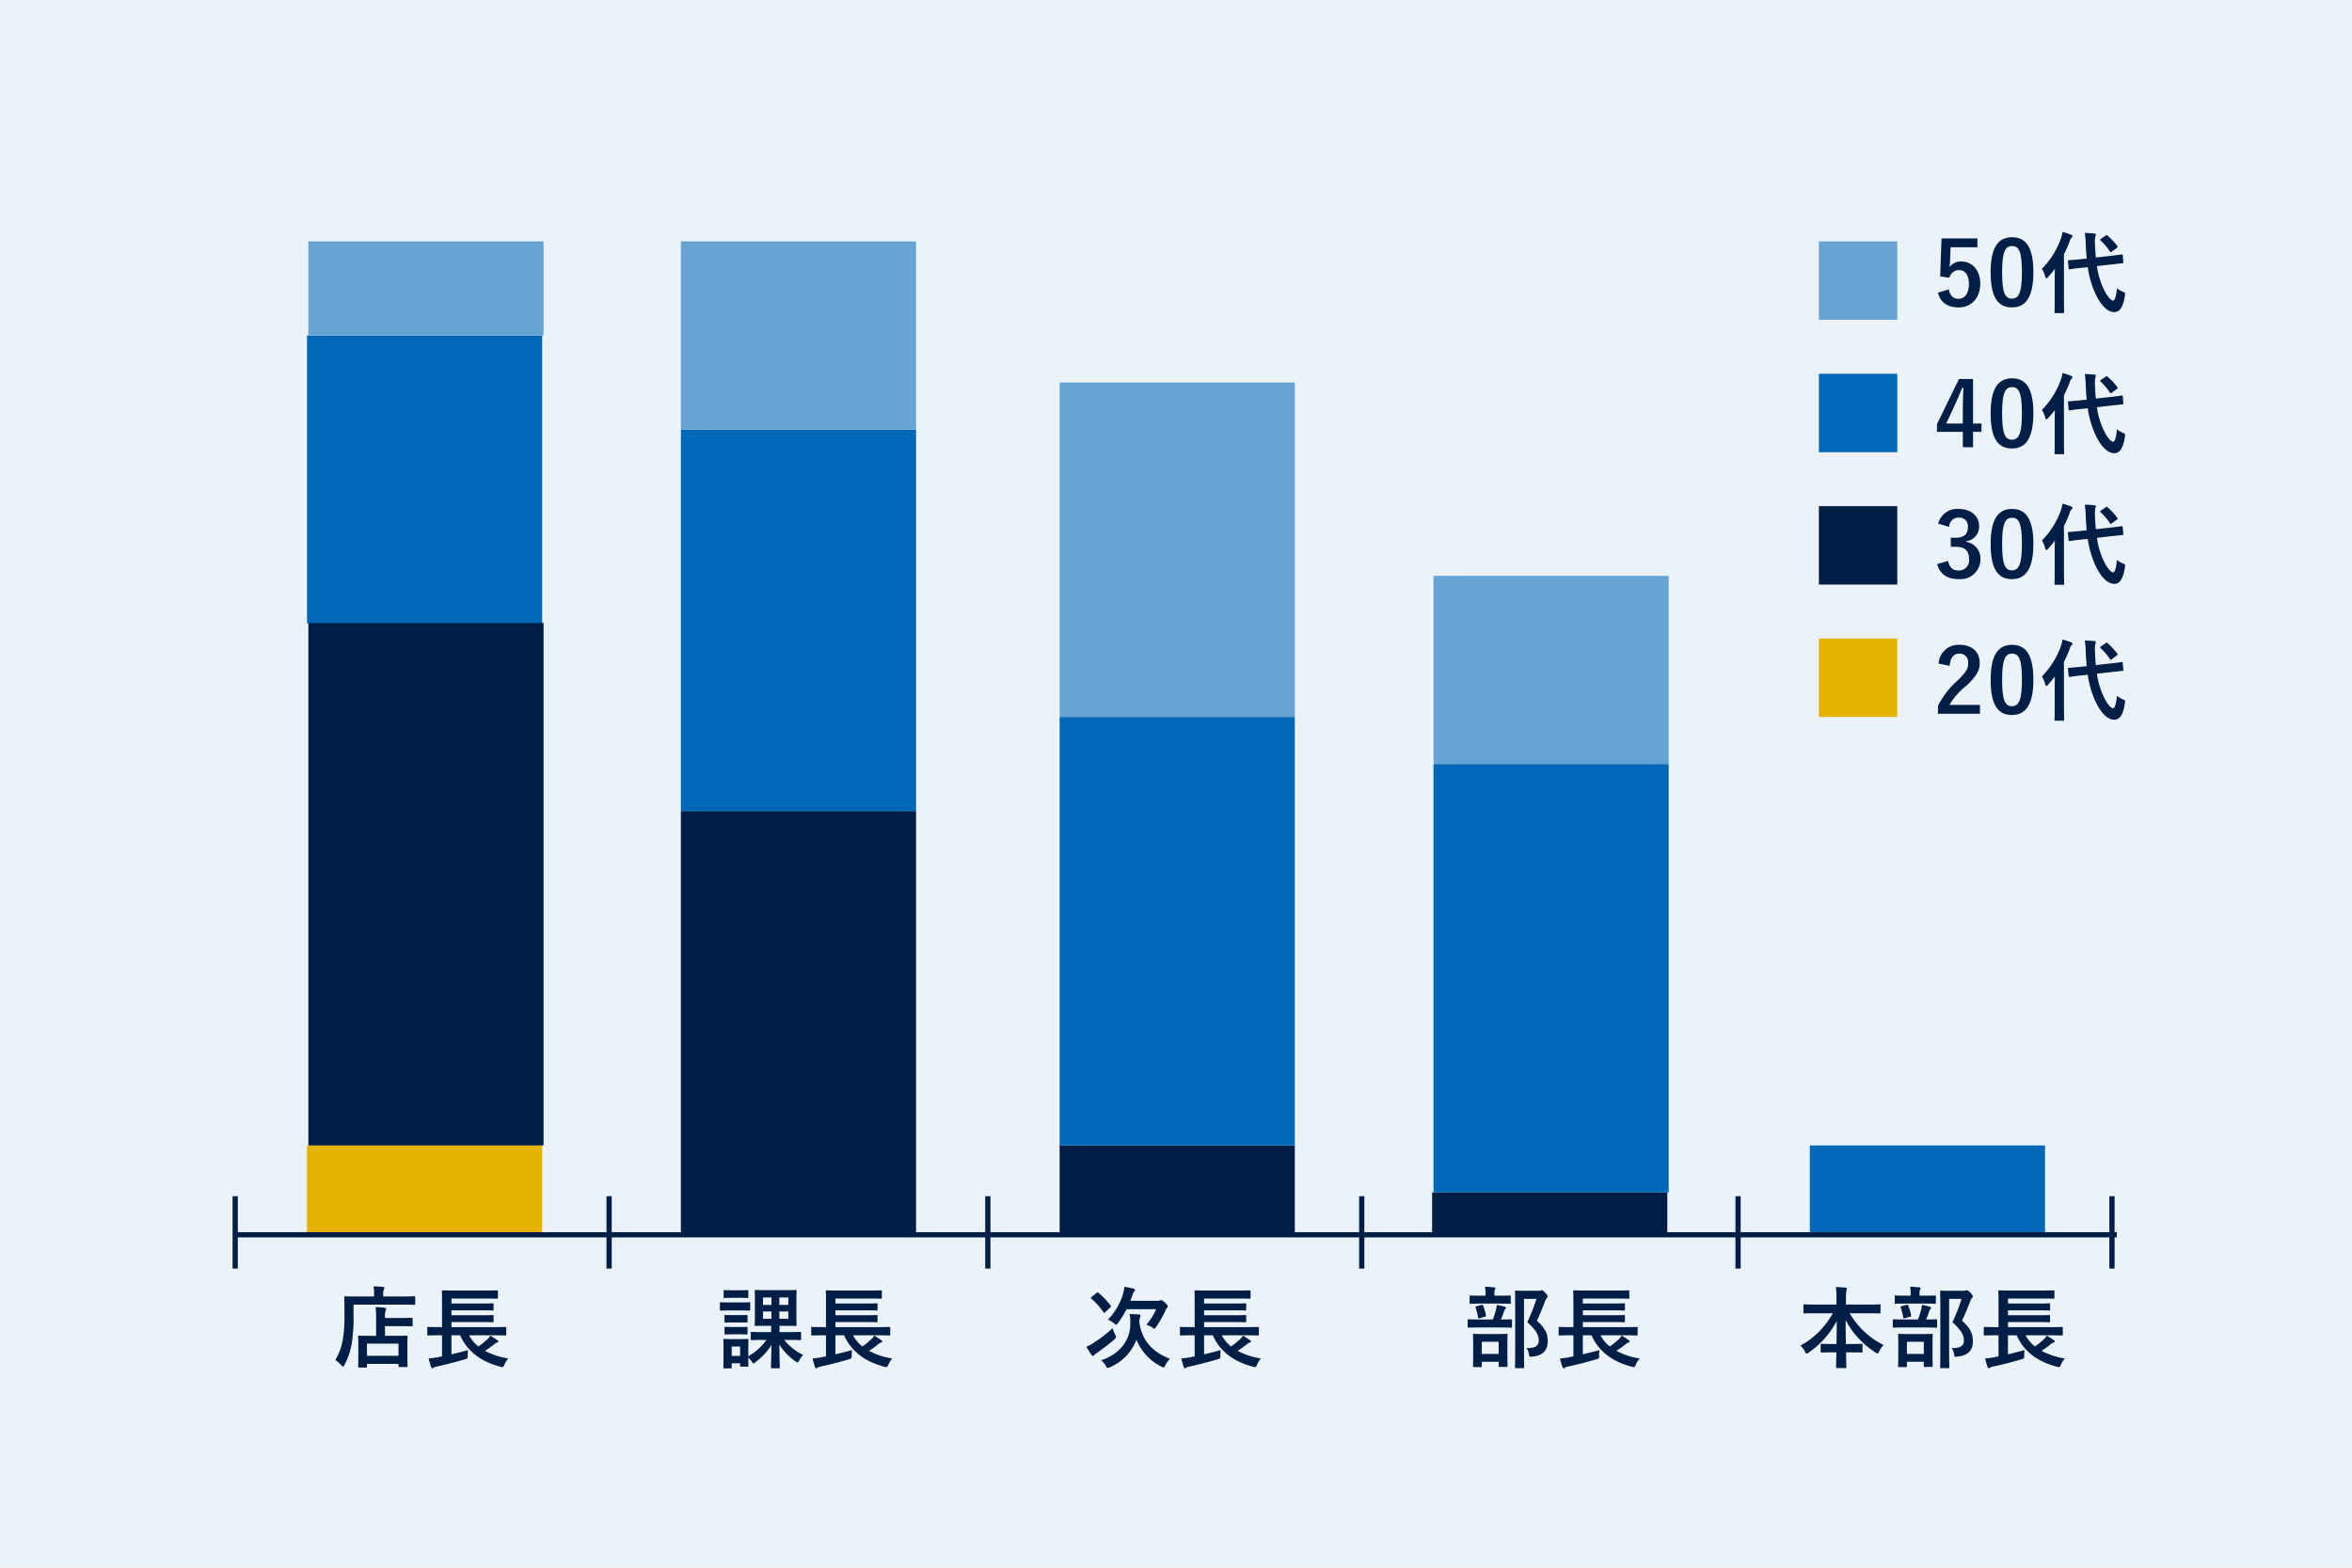 <svg xmlns="http://www.w3.org/2000/svg" width="450" height="300" viewBox="0 0 450 300"><defs><style>.cls-1{fill:#ebf3f9;}.cls-2,.cls-3{fill:#001e46;}.cls-2{stroke:#001e46;stroke-miterlimit:10;}.cls-4{fill:#e6b400;}.cls-5{fill:#0068b7;}.cls-6{fill:#66a4d4;}</style></defs><g id="文字"><rect class="cls-1" width="450" height="300"/><line class="cls-2" x1="45" y1="228.908" x2="45" y2="242.755"/><line class="cls-2" x1="116.538" y1="228.908" x2="116.538" y2="242.755"/><line class="cls-2" x1="189" y1="228.908" x2="189" y2="242.755"/><line class="cls-2" x1="260.538" y1="228.908" x2="260.538" y2="242.755"/><line class="cls-2" x1="332.538" y1="228.908" x2="332.538" y2="242.755"/><line class="cls-2" x1="404.077" y1="228.908" x2="404.077" y2="242.755"/><path class="cls-3" d="M67.641,251.806a30.217,30.217,0,0,1-.374,5.473,13.521,13.521,0,0,1-1.36,3.91c-.118.221-.187.34-.271.34-.068,0-.17-.102-.34-.272a6.224,6.224,0,0,0-1.139-1.003,11.072,11.072,0,0,0,1.394-3.706,26.177,26.177,0,0,0,.356-5.083c0-2.142-.033-3.11-.033-3.212,0-.17.017-.187.17-.187.102,0,.68.034,2.295.034h3.229v-.561a6.982,6.982,0,0,0-.103-1.377c.629.017,1.225.051,1.802.102.17.017.272.085.272.187a.558.558,0,0,1-.103.323,1.626,1.626,0,0,0-.118.731v.595h3.671c1.615,0,2.159-.034,2.278-.034.152,0,.17.017.17.187v1.258c0,.17-.018.187-.17.187-.119,0-.663-.034-2.278-.034H67.641Zm1.071,9.893c-.171,0-.188-.017-.188-.187,0-.102.034-.51.034-2.72v-1.241c0-1.224-.034-1.649-.034-1.768,0-.17.017-.187.188-.187.102,0,.662.034,2.261.034H71.958v-3.434a14.829,14.829,0,0,0-.102-2.057,14.874,14.874,0,0,1,1.733.119c.17.017.289.085.289.17a.811.811,0,0,1-.102.374,3.832,3.832,0,0,0-.119,1.309v.102h2.839c1.598,0,2.158-.034,2.261-.034.17,0,.187.017.187.187v1.258c0,.17-.017.187-.187.187-.103,0-.663-.034-2.261-.034H73.658v1.853h1.853c1.615,0,2.176-.034,2.277-.034.171,0,.188.017.188.187,0,.102-.034.544-.034,1.53v1.411c0,2.176.034,2.601.034,2.703,0,.153-.017.17-.188.17H76.429c-.17,0-.187-.017-.187-.17v-.425H70.207v.51c0,.17-.017.187-.187.187Zm1.495-2.244h6.035V257.126H70.207Z"/><path class="cls-3" d="M84.062,255.528c-1.513,0-2.04.034-2.142.034-.153,0-.17-.017-.17-.187v-1.258c0-.17.017-.187.17-.187.102,0,.629.034,2.142.034h.51v-4.93c0-1.241-.034-1.819-.034-1.921,0-.17.018-.187.188-.187.102,0,.696.034,2.346.034H92.749c1.648,0,2.209-.034,2.312-.034.187,0,.204.017.204.187V248.355c0,.153-.018.17-.204.17-.103,0-.663-.034-2.312-.034H86.374v.952h5.661c1.58,0,2.107-.034,2.209-.034.17,0,.188.017.188.204v.986c0,.17-.018.187-.188.187-.102,0-.629-.034-2.209-.034H86.374v.935h5.661c1.58,0,2.09-.034,2.192-.034.187,0,.204.017.204.204v.986c0,.17-.018.187-.204.187-.103,0-.612-.034-2.192-.034H86.374v.969H94.533c1.513,0,2.023-.034,2.125-.034.188,0,.204.017.204.187V255.375c0,.17-.017.187-.204.187-.102,0-.612-.034-2.125-.034h-4.793a7.246,7.246,0,0,0,1.784,2.142,14.113,14.113,0,0,0,1.734-1.394,2.483,2.483,0,0,0,.544-.697c.544.34.935.578,1.359.901.119.085.17.153.17.255s-.085.153-.204.17a1.714,1.714,0,0,0-.595.357,18.697,18.697,0,0,1-1.733,1.241,14.146,14.146,0,0,0,4.453,1.462,4.334,4.334,0,0,0-.73,1.173c-.255.527-.255.527-.765.408-3.774-.986-6.341-2.94-7.718-6.017H86.374v3.637c1.021-.238,2.057-.493,3.179-.816a7.132,7.132,0,0,0-.067,1.071c0,.544,0,.544-.527.697-1.87.561-3.739,1.037-5.423,1.394a1.451,1.451,0,0,0-.595.221.374.374,0,0,1-.255.102c-.068,0-.136-.068-.204-.221-.17-.476-.356-1.173-.476-1.648a16.789,16.789,0,0,0,1.818-.255l.748-.153v-4.028Z"/><path class="cls-3" d="M141.526,249.239c1.309,0,1.717-.034,1.819-.034.17,0,.187.017.187.187v1.207c0,.187-.017.204-.187.204-.103,0-.511-.034-1.819-.034h-1.785c-1.309,0-1.717.034-1.818.034-.17,0-.187-.017-.187-.204v-1.207c0-.17.017-.187.187-.187.102,0,.51.034,1.818.034Zm6.171,12.596c-.17,0-.188-.017-.188-.187,0-.323.068-2.159.085-4.232a12.998,12.998,0,0,1-3.06,3.264c-.187.153-.289.221-.374.221-.102,0-.17-.102-.34-.357a7.696,7.696,0,0,0-.646-.765c0,1.122.017,1.479.017,1.563,0,.17-.017.187-.17.187h-1.224c-.17,0-.188-.017-.188-.187v-.459h-1.614v.782c0,.17-.018.187-.188.187h-1.207c-.187,0-.204-.017-.204-.187,0-.119.034-.51.034-2.567v-1.088c0-1.071-.034-1.479-.034-1.598,0-.17.018-.187.204-.187.103,0,.459.034,1.547.034h1.309c1.088,0,1.445-.034,1.564-.034.153,0,.17.017.17.187,0,.102-.017.51-.017,1.309v1.819a11.098,11.098,0,0,0,3.484-3.127h-.562c-1.614,0-2.176.034-2.277.034-.17,0-.188-.017-.188-.187v-1.189c0-.17.018-.187.188-.187.102,0,.663.034,2.277.034H147.544v-1.207h-.85c-1.496,0-1.989.034-2.108.034-.17,0-.187-.017-.187-.187,0-.102.034-.578.034-1.7V248.763c0-1.122-.034-1.598-.034-1.7,0-.187.017-.204.187-.204.119,0,.612.034,2.108.034h3.399c1.496,0,2.006-.034,2.125-.034.17,0,.187.017.187.204,0,.102-.034.578-.034,1.7v3.094c0,1.122.034,1.615.034,1.7,0,.17-.017.187-.187.187-.119,0-.629-.034-2.125-.034h-.952V254.916H150.791c1.631,0,2.192-.034,2.294-.034.17,0,.188.017.188.187v1.189c0,.17-.018.187-.188.187-.102,0-.663-.034-2.294-.034H150.043a10.41,10.41,0,0,0,3.604,2.873,5.325,5.325,0,0,0-.766,1.105c-.136.255-.187.357-.288.357-.068,0-.171-.085-.374-.221a11.392,11.392,0,0,1-3.111-3.212c.018,2.125.085,3.995.085,4.334,0,.17-.017.187-.187.187Zm-6.256-14.924c1.088,0,1.428-.034,1.53-.034.187,0,.204.017.204.187v1.139c0,.17-.018.187-.204.187-.103,0-.442-.034-1.53-.034h-1.258c-1.104,0-1.445.034-1.547.034-.17,0-.187-.017-.187-.187V247.063c0-.17.017-.187.187-.187.102,0,.442.034,1.547.034Zm-.051,4.759c1.02,0,1.326-.034,1.428-.034.187,0,.204.017.204.187v1.088c0,.17-.018.187-.204.187-.102,0-.408-.034-1.428-.034H140.252c-1.037,0-1.343.034-1.445.034-.17,0-.187-.017-.187-.187v-1.088c0-.17.017-.187.187-.187.103,0,.408.034,1.445.034Zm0,2.278c1.02,0,1.326-.034,1.428-.034.187,0,.204.017.204.187V255.188c0,.17-.018.187-.204.187-.102,0-.408-.034-1.428-.034H140.252c-1.037,0-1.343.034-1.445.034-.17,0-.187-.017-.187-.187V254.1c0-.17.017-.187.187-.187.103,0,.408.034,1.445.034Zm-1.394,3.723v1.802h1.614v-1.802Zm7.598-7.955v-1.428h-1.614v1.428Zm0,2.651v-1.394h-1.614v1.394Zm1.513-4.08v1.428h1.717v-1.428Zm1.717,2.686h-1.717v1.394h1.717Z"/><path class="cls-3" d="M157.523,255.528c-1.513,0-2.04.034-2.142.034-.153,0-.17-.017-.17-.187v-1.258c0-.17.017-.187.17-.187.102,0,.629.034,2.142.034h.51v-4.93c0-1.241-.034-1.819-.034-1.921,0-.17.018-.187.188-.187.102,0,.696.034,2.346.034H166.21c1.648,0,2.209-.034,2.312-.034.187,0,.204.017.204.187V248.355c0,.153-.018.17-.204.17-.103,0-.663-.034-2.312-.034h-6.375v.952h5.661c1.58,0,2.107-.034,2.209-.034.17,0,.188.017.188.204v.986c0,.17-.018.187-.188.187-.102,0-.629-.034-2.209-.034H159.835v.935h5.661c1.58,0,2.09-.034,2.192-.034.187,0,.204.017.204.204v.986c0,.17-.018.187-.204.187-.103,0-.612-.034-2.192-.034H159.835v.969h8.159c1.513,0,2.023-.034,2.125-.034.188,0,.204.017.204.187V255.375c0,.17-.017.187-.204.187-.102,0-.612-.034-2.125-.034h-4.793a7.246,7.246,0,0,0,1.784,2.142,14.113,14.113,0,0,0,1.734-1.394,2.483,2.483,0,0,0,.544-.697c.544.34.935.578,1.359.901.119.085.17.153.17.255s-.085.153-.204.17a1.714,1.714,0,0,0-.595.357,18.697,18.697,0,0,1-1.733,1.241,14.146,14.146,0,0,0,4.453,1.462,4.333,4.333,0,0,0-.73,1.173c-.255.527-.255.527-.765.408-3.774-.986-6.341-2.94-7.718-6.017h-1.666v3.637c1.021-.238,2.057-.493,3.179-.816a7.132,7.132,0,0,0-.067,1.071c0,.544,0,.544-.527.697-1.87.561-3.739,1.037-5.423,1.394a1.451,1.451,0,0,0-.595.221.374.374,0,0,1-.255.102c-.068,0-.136-.068-.204-.221-.17-.476-.356-1.173-.476-1.648a16.789,16.789,0,0,0,1.818-.255l.748-.153v-4.028Z"/><path class="cls-3" d="M213.357,255.392a1.133,1.133,0,0,1,.17.476c0,.119-.085.221-.271.408a39.879,39.879,0,0,1-3.4,2.635,2.493,2.493,0,0,0-.51.408.347.347,0,0,1-.255.153c-.085,0-.204-.102-.289-.238-.255-.374-.646-.952-.952-1.513a8.019,8.019,0,0,0,1.258-.663,26.301,26.301,0,0,0,3.757-2.89A7.432,7.432,0,0,0,213.357,255.392Zm-3.536-7.989c.085-.068.137-.102.188-.102a.354.354,0,0,1,.153.085,16.18,16.18,0,0,1,2.346,2.465c.102.136.102.17-.052.323l-.985.918c-.204.17-.238.187-.34.034a13.414,13.414,0,0,0-2.346-2.635c-.137-.119-.119-.153.067-.306Zm13.123,13.871c-.153.272-.204.391-.34.391a1.123,1.123,0,0,1-.408-.153,9.796,9.796,0,0,1-4.76-5.151,9.262,9.262,0,0,1-5.116,5.287,1.168,1.168,0,0,1-.391.136c-.136,0-.188-.102-.34-.374a4.152,4.152,0,0,0-.901-1.088c3.621-1.275,5.575-3.825,5.575-7.105a8.534,8.534,0,0,0-.136-1.768c.612.017,1.19.051,1.802.102.188.034.272.085.272.204a.823.823,0,0,1-.103.374,2.825,2.825,0,0,0-.102.986c.561,3.723,2.754,5.678,5.848,6.918A4.673,4.673,0,0,0,222.944,261.273Zm-7.411-10.743a16.886,16.886,0,0,1-1.648,2.668c-.17.204-.256.306-.341.306s-.187-.085-.391-.255a4.419,4.419,0,0,0-1.173-.714,12.264,12.264,0,0,0,2.839-4.76,7.792,7.792,0,0,0,.306-1.53,17.142,17.142,0,0,1,1.734.357c.204.051.306.136.306.238a.435.435,0,0,1-.17.306,2.012,2.012,0,0,0-.34.765c-.119.34-.255.68-.392,1.02h5.219a.976.976,0,0,0,.408-.068.708.708,0,0,1,.255-.068c.119,0,.221.017.748.493.476.442.526.561.526.697a.361.361,0,0,1-.118.272,1.467,1.467,0,0,0-.307.51,19.765,19.765,0,0,1-1.784,3.128c-.153.238-.222.357-.34.357-.086,0-.204-.085-.408-.221a4.907,4.907,0,0,0-1.139-.527,11.135,11.135,0,0,0,1.887-2.975Z"/><path class="cls-3" d="M228.062,255.528c-1.513,0-2.04.034-2.142.034-.153,0-.17-.017-.17-.187v-1.258c0-.17.017-.187.17-.187.102,0,.629.034,2.142.034h.51v-4.93c0-1.241-.034-1.819-.034-1.921,0-.17.018-.187.188-.187.102,0,.696.034,2.346.034H236.749c1.648,0,2.209-.034,2.312-.034.187,0,.204.017.204.187V248.355c0,.153-.018.17-.204.17-.103,0-.663-.034-2.312-.034h-6.375v.952h5.661c1.58,0,2.107-.034,2.209-.034.17,0,.188.017.188.204v.986c0,.17-.018.187-.188.187-.102,0-.629-.034-2.209-.034H230.374v.935h5.661c1.58,0,2.09-.034,2.192-.034.187,0,.204.017.204.204v.986c0,.17-.018.187-.204.187-.103,0-.612-.034-2.192-.034H230.374v.969h8.159c1.513,0,2.023-.034,2.125-.034.188,0,.204.017.204.187V255.375c0,.17-.017.187-.204.187-.102,0-.612-.034-2.125-.034h-4.793a7.246,7.246,0,0,0,1.784,2.142,14.113,14.113,0,0,0,1.734-1.394,2.483,2.483,0,0,0,.544-.697c.544.34.935.578,1.359.901.119.085.17.153.17.255s-.085.153-.204.17a1.714,1.714,0,0,0-.595.357,18.697,18.697,0,0,1-1.733,1.241,14.146,14.146,0,0,0,4.453,1.462,4.334,4.334,0,0,0-.73,1.173c-.255.527-.255.527-.765.408-3.774-.986-6.341-2.94-7.718-6.017h-1.666v3.637c1.021-.238,2.057-.493,3.179-.816a7.132,7.132,0,0,0-.067,1.071c0,.544,0,.544-.527.697-1.87.561-3.739,1.037-5.423,1.394a1.451,1.451,0,0,0-.595.221.374.374,0,0,1-.255.102c-.068,0-.136-.068-.204-.221-.17-.476-.356-1.173-.476-1.648a16.789,16.789,0,0,0,1.818-.255l.748-.153v-4.028Z"/><path class="cls-3" d="M283.149,254.032c-1.547,0-2.073.034-2.176.034-.152,0-.17-.017-.17-.187v-1.224c0-.17.018-.187.17-.187.103,0,.629.034,2.176.034h2.465a16.747,16.747,0,0,0,.629-1.938,4.832,4.832,0,0,0,.136-.85,14.318,14.318,0,0,1,1.479.34c.152.051.255.102.255.221a.387.387,0,0,1-.136.272,1.098,1.098,0,0,0-.222.391,14.975,14.975,0,0,1-.578,1.564c1.326,0,1.819-.034,1.921-.034.17,0,.188.017.188.187v1.224c0,.17-.018.187-.188.187-.102,0-.629-.034-2.158-.034Zm.306-4.572c-1.495,0-1.988.034-2.09.034-.171,0-.188-.017-.188-.187V248.117c0-.187.017-.204.188-.204.102,0,.595.034,2.09.034h.766v-.306a6.556,6.556,0,0,0-.103-1.411c.612.017,1.14.068,1.717.119.17.017.272.085.272.153a.739.739,0,0,1-.119.34,2.44,2.44,0,0,0-.068.816v.289h.867c1.479,0,1.972-.034,2.074-.034.17,0,.187.017.187.204v1.19c0,.17-.017.187-.187.187-.103,0-.596-.034-2.074-.034Zm-1.444,12.153c-.17,0-.187-.017-.187-.17,0-.119.033-.544.033-2.873v-1.224c0-1.326-.033-1.785-.033-1.903,0-.17.017-.187.187-.187.119,0,.561.034,1.887.034h2.448c1.325,0,1.784-.034,1.887-.034.187,0,.204.017.204.187,0,.102-.034.578-.034,1.666V258.52c0,2.329.034,2.753.034,2.855,0,.187-.018.204-.204.204h-1.31c-.17,0-.187-.017-.187-.204v-.782h-3.229v.85c0,.153-.018.17-.188.17Zm1.088-9.349c-.255.068-.272.034-.306-.17a9.408,9.408,0,0,0-.477-1.87c-.067-.187-.034-.187.188-.255l.935-.255c.204-.051.255-.034.323.136a11.017,11.017,0,0,1,.544,1.87c.034.187,0,.187-.204.255Zm.408,6.833h3.229V256.769h-3.229Zm10.794-12.086a1.165,1.165,0,0,0,.425-.051.746.746,0,0,1,.255-.051c.136,0,.271.068.714.51.357.408.408.561.408.697a.413.413,0,0,1-.153.306c-.119.085-.204.238-.356.629-.493,1.309-.97,2.465-1.547,3.688,1.733,1.564,2.073,2.584,2.073,3.978,0,1.768-1.003,2.703-2.991,2.89-.527.051-.527.051-.612-.51a2.289,2.289,0,0,0-.476-1.122c1.598.034,2.362-.391,2.362-1.394,0-1.071-.391-1.904-2.192-3.57a33.404,33.404,0,0,0,1.751-4.454h-2.38v9.519c0,2.278.034,3.468.034,3.553,0,.17-.018.187-.188.187h-1.359c-.188,0-.204-.017-.204-.187,0-.102.033-1.224.033-3.536v-7.343c0-2.329-.033-3.467-.033-3.586,0-.17.017-.187.204-.187.102,0,.561.034,1.513.034Z"/><path class="cls-3" d="M300.523,255.528c-1.513,0-2.04.034-2.142.034-.153,0-.17-.017-.17-.187v-1.258c0-.17.017-.187.17-.187.102,0,.629.034,2.142.034h.51v-4.93c0-1.241-.034-1.819-.034-1.921,0-.17.018-.187.188-.187.102,0,.696.034,2.346.034H309.21c1.648,0,2.209-.034,2.312-.034.187,0,.204.017.204.187V248.355c0,.153-.018.17-.204.17-.103,0-.663-.034-2.312-.034h-6.375v.952h5.661c1.58,0,2.107-.034,2.209-.034.17,0,.188.017.188.204v.986c0,.17-.018.187-.188.187-.102,0-.629-.034-2.209-.034H302.835v.935h5.661c1.58,0,2.09-.034,2.192-.034.187,0,.204.017.204.204v.986c0,.17-.018.187-.204.187-.103,0-.612-.034-2.192-.034H302.835v.969h8.159c1.513,0,2.023-.034,2.125-.034.188,0,.204.017.204.187V255.375c0,.17-.017.187-.204.187-.102,0-.612-.034-2.125-.034h-4.793a7.246,7.246,0,0,0,1.784,2.142,14.113,14.113,0,0,0,1.734-1.394,2.483,2.483,0,0,0,.544-.697c.544.34.935.578,1.359.901.119.085.17.153.17.255s-.085.153-.204.17a1.714,1.714,0,0,0-.595.357,18.697,18.697,0,0,1-1.733,1.241,14.146,14.146,0,0,0,4.453,1.462,4.333,4.333,0,0,0-.73,1.173c-.255.527-.255.527-.765.408-3.774-.986-6.341-2.94-7.718-6.017h-1.666v3.637c1.021-.238,2.057-.493,3.179-.816a7.132,7.132,0,0,0-.067,1.071c0,.544,0,.544-.527.697-1.87.561-3.739,1.037-5.423,1.394a1.451,1.451,0,0,0-.595.221.374.374,0,0,1-.255.102c-.068,0-.136-.068-.204-.221-.17-.476-.356-1.173-.476-1.648a16.789,16.789,0,0,0,1.818-.255l.748-.153v-4.028Z"/><path class="cls-3" d="M347.404,251.312c-1.547,0-2.073.034-2.176.034-.17,0-.187-.017-.187-.187V249.8c0-.17.017-.187.187-.187.103,0,.629.034,2.176.034h3.961v-1.139a13.619,13.619,0,0,0-.119-2.21c.612.017,1.275.051,1.87.119.152.017.255.085.255.17a1.847,1.847,0,0,1-.103.442,6.573,6.573,0,0,0-.085,1.428v1.189h4.233c1.547,0,2.091-.034,2.192-.034.17,0,.187.017.187.187v1.36c0,.17-.017.187-.187.187-.102,0-.646-.034-2.192-.034h-3.52a15.399,15.399,0,0,0,6.477,6.068,5.174,5.174,0,0,0-.833,1.224c-.136.272-.204.408-.322.408a.873.873,0,0,1-.357-.187,16.199,16.199,0,0,1-5.745-6.221c0,1.411.034,3.077.051,4.589h.884c1.496,0,1.989-.034,2.091-.034.188,0,.204.017.204.187v1.292c0,.17-.017.187-.204.187-.102,0-.595-.034-2.091-.034h-.85c.017,1.445.051,2.549.051,2.838,0,.153-.017.17-.187.17h-1.581c-.17,0-.188-.017-.188-.17,0-.289.018-1.394.052-2.838h-.731c-1.496,0-1.988.034-2.091.034-.17,0-.187-.017-.187-.187v-1.292c0-.17.017-.187.187-.187.103,0,.595.034,2.091.034h.748c.034-1.445.051-3.009.051-4.402a16.852,16.852,0,0,1-5.354,6.034.835.835,0,0,1-.391.204c-.103,0-.188-.102-.323-.374a3.763,3.763,0,0,0-.884-1.139,15.881,15.881,0,0,0,6.204-6.205Z"/><path class="cls-3" d="M364.489,254.032c-1.547,0-2.073.034-2.176.034-.152,0-.17-.017-.17-.187v-1.224c0-.17.018-.187.17-.187.103,0,.629.034,2.176.034h2.465a16.746,16.746,0,0,0,.629-1.938,4.832,4.832,0,0,0,.136-.85,14.318,14.318,0,0,1,1.479.34c.152.051.255.102.255.221a.387.387,0,0,1-.136.272,1.098,1.098,0,0,0-.222.391,14.975,14.975,0,0,1-.578,1.564c1.326,0,1.819-.034,1.921-.034.17,0,.188.017.188.187v1.224c0,.17-.018.187-.188.187-.102,0-.629-.034-2.158-.034Zm.306-4.572c-1.495,0-1.988.034-2.09.034-.171,0-.188-.017-.188-.187V248.117c0-.187.017-.204.188-.204.102,0,.595.034,2.09.034h.766v-.306A6.556,6.556,0,0,0,365.458,246.23c.612.017,1.14.068,1.717.119.17.017.272.085.272.153a.739.739,0,0,1-.119.34,2.441,2.441,0,0,0-.068.816v.289h.867c1.479,0,1.972-.034,2.074-.034.17,0,.187.017.187.204v1.19c0,.17-.017.187-.187.187-.103,0-.596-.034-2.074-.034Zm-1.444,12.153c-.17,0-.187-.017-.187-.17,0-.119.033-.544.033-2.873v-1.224c0-1.326-.033-1.785-.033-1.903,0-.17.017-.187.187-.187.119,0,.561.034,1.887.034h2.448c1.325,0,1.784-.034,1.887-.034.187,0,.204.017.204.187,0,.102-.034.578-.034,1.666V258.52c0,2.329.034,2.753.034,2.855,0,.187-.018.204-.204.204H368.263c-.17,0-.187-.017-.187-.204v-.782h-3.229v.85c0,.153-.018.17-.188.17Zm1.088-9.349c-.255.068-.272.034-.306-.17a9.408,9.408,0,0,0-.477-1.87c-.067-.187-.034-.187.188-.255l.935-.255c.204-.051.255-.034.323.136a11.017,11.017,0,0,1,.544,1.87c.034.187,0,.187-.204.255Zm.408,6.833h3.229V256.769h-3.229Zm10.794-12.086a1.165,1.165,0,0,0,.425-.051.746.746,0,0,1,.255-.051c.136,0,.271.068.714.51.357.408.408.561.408.697a.413.413,0,0,1-.153.306c-.119.085-.204.238-.356.629-.493,1.309-.97,2.465-1.547,3.688,1.733,1.564,2.073,2.584,2.073,3.978,0,1.768-1.003,2.703-2.991,2.89-.527.051-.527.051-.612-.51a2.289,2.289,0,0,0-.476-1.122c1.598.034,2.362-.391,2.362-1.394,0-1.071-.391-1.904-2.192-3.57a33.404,33.404,0,0,0,1.751-4.454H372.921v9.519c0,2.278.034,3.468.034,3.553,0,.17-.018.187-.188.187H371.408c-.188,0-.204-.017-.204-.187,0-.102.033-1.224.033-3.536v-7.343c0-2.329-.033-3.467-.033-3.586,0-.17.017-.187.204-.187.102,0,.561.034,1.513.034Z"/><path class="cls-3" d="M381.863,255.528c-1.513,0-2.04.034-2.142.034-.153,0-.17-.017-.17-.187v-1.258c0-.17.017-.187.17-.187.102,0,.629.034,2.142.034h.51v-4.93c0-1.241-.034-1.819-.034-1.921,0-.17.018-.187.188-.187.102,0,.696.034,2.346.034h5.678c1.648,0,2.209-.034,2.312-.034.187,0,.204.017.204.187V248.355c0,.153-.018.17-.204.17-.103,0-.663-.034-2.312-.034h-6.375v.952h5.661c1.58,0,2.107-.034,2.209-.034.17,0,.188.017.188.204v.986c0,.17-.018.187-.188.187-.102,0-.629-.034-2.209-.034H384.175v.935h5.661c1.58,0,2.09-.034,2.192-.034.187,0,.204.017.204.204v.986c0,.17-.018.187-.204.187-.103,0-.612-.034-2.192-.034H384.175v.969H392.334c1.513,0,2.023-.034,2.125-.034.188,0,.204.017.204.187V255.375c0,.17-.017.187-.204.187-.102,0-.612-.034-2.125-.034h-4.793a7.246,7.246,0,0,0,1.784,2.142,14.112,14.112,0,0,0,1.734-1.394,2.483,2.483,0,0,0,.544-.697c.544.34.935.578,1.359.901.119.085.17.153.17.255s-.085.153-.204.17a1.714,1.714,0,0,0-.595.357,18.698,18.698,0,0,1-1.733,1.241,14.146,14.146,0,0,0,4.453,1.462,4.334,4.334,0,0,0-.73,1.173c-.255.527-.255.527-.765.408-3.774-.986-6.341-2.94-7.718-6.017h-1.666v3.637c1.021-.238,2.057-.493,3.179-.816a7.131,7.131,0,0,0-.067,1.071c0,.544,0,.544-.527.697-1.87.561-3.739,1.037-5.423,1.394a1.451,1.451,0,0,0-.595.221.374.374,0,0,1-.255.102c-.068,0-.136-.068-.204-.221-.17-.476-.356-1.173-.476-1.648a16.789,16.789,0,0,0,1.818-.255l.748-.153v-4.028Z"/><rect class="cls-4" x="58.731" y="219.197" width="45" height="17.096"/><rect class="cls-5" x="58.731" y="64.197" width="45" height="55.096"/><rect class="cls-3" x="59" y="119.197" width="45" height="100"/><rect class="cls-6" x="59" y="46.197" width="45" height="18"/><rect class="cls-3" x="130.269" y="155.197" width="45" height="81.096"/><rect class="cls-5" x="130.269" y="82.197" width="45" height="73"/><rect class="cls-6" x="130.269" y="46.197" width="45" height="36"/><rect class="cls-3" x="202.731" y="219.197" width="45" height="17.096"/><rect class="cls-6" x="202.731" y="73.197" width="45" height="64"/><rect class="cls-5" x="202.731" y="137.197" width="45" height="82"/><rect class="cls-5" x="274.269" y="146.197" width="45" height="82"/><rect class="cls-3" x="274" y="228.197" width="45" height="8"/><rect class="cls-6" x="274.269" y="110.197" width="45" height="36"/><rect class="cls-5" x="346.269" y="219.197" width="45" height="17.096"/><line class="cls-2" x1="45" y1="236.293" x2="405" y2="236.293"/><path class="cls-3" d="M378.329,47.317h-5.133l-.102,2.618c-.017.391-.051.85-.102,1.224a2.629,2.629,0,0,1,2.227-1.122c2.142,0,3.655,1.683,3.655,4.25,0,2.737-1.7,4.539-4.147,4.539-2.04,0-3.485-.918-3.944-2.822l2.074-.629c.238,1.258.901,1.802,1.853,1.802,1.224,0,1.989-1.054,1.989-2.855,0-1.683-.697-2.635-1.887-2.635a1.884,1.884,0,0,0-1.836,1.462l-1.768-.255.255-7.275h6.867Z"/><path class="cls-3" d="M389.039,52.06c0,4.811-1.462,6.765-4.113,6.765-2.669,0-4.063-1.921-4.063-6.731s1.479-6.697,4.097-6.697S389.039,47.266,389.039,52.06Zm-5.983.017c0,3.825.527,5.066,1.87,5.066,1.376,0,1.92-1.258,1.92-5.066,0-3.824-.527-4.997-1.887-4.997C383.634,47.08,383.056,48.235,383.056,52.077Z"/><path class="cls-3" d="M393.12,53.352c0-.561.017-1.241.034-1.904-.408.544-.85,1.071-1.292,1.564-.136.153-.238.238-.323.238-.102,0-.17-.085-.221-.289a5.519,5.519,0,0,0-.646-1.513,15.934,15.934,0,0,0,3.655-5.864,6.956,6.956,0,0,0,.289-1.207,14.182,14.182,0,0,1,1.632.544c.187.085.272.136.272.255,0,.119-.051.187-.187.306a1.357,1.357,0,0,0-.34.68,21.342,21.342,0,0,1-1.105,2.481v8.516c0,1.649.034,2.482.034,2.567,0,.17-.017.187-.204.187H393.29c-.187,0-.204-.017-.204-.187,0-.102.034-.918.034-2.567ZM403.625,48.983c1.547-.17,2.142-.272,2.312-.289s.187,0,.204.17l.102,1.309c.017.17,0,.187-.17.204l-2.329.255-2.55.289a15.125,15.125,0,0,0,1.088,3.927c.782,1.836,1.598,2.686,2.023,2.686.272,0,.561-.663.731-2.396a3.606,3.606,0,0,0,1.105.68c.51.221.493.255.408.765-.323,2.176-.986,3.145-2.022,3.145-1.581,0-2.958-1.904-3.876-4.114a18.664,18.664,0,0,1-1.207-4.487l-1.156.119c-1.547.153-2.125.272-2.278.289-.17.017-.204,0-.221-.187l-.136-1.343c-.017-.187.017-.187.187-.204.17-.017.748-.051,2.295-.204l1.105-.119c-.068-.816-.136-1.632-.17-2.481a19.995,19.995,0,0,0-.187-2.414,16.116,16.116,0,0,1,1.819.102c.187.017.289.102.289.204a.801.801,0,0,1-.102.357,6.19,6.19,0,0,0-.051,1.7c.034.782.068,1.564.153,2.329Zm-.748-3.91c.085-.068.136-.102.187-.102.051,0,.085.034.153.102a11.761,11.761,0,0,1,1.87,2.006c.119.153.119.204-.085.374l-.969.697a.511.511,0,0,1-.187.119c-.051,0-.085-.051-.136-.119a12.258,12.258,0,0,0-1.802-2.125.205.205,0,0,1-.102-.153c0-.051.068-.102.17-.17Z"/><path class="cls-3" d="M377.496,81.049h1.615v1.598h-1.615V85.587H375.541V82.646h-4.947v-1.496l4.216-8.618h2.686Zm-1.955-2.856c0-1.377.051-2.668.102-3.978h-.238c-.425,1.122-.918,2.261-1.445,3.4l-1.598,3.434h3.179Z"/><path class="cls-3" d="M389.039,79.06c0,4.811-1.462,6.765-4.113,6.765-2.669,0-4.063-1.921-4.063-6.731s1.479-6.697,4.097-6.697S389.039,74.266,389.039,79.06Zm-5.983.017c0,3.825.527,5.066,1.87,5.066,1.376,0,1.92-1.258,1.92-5.066,0-3.824-.527-4.997-1.887-4.997C383.634,74.08,383.056,75.235,383.056,79.077Z"/><path class="cls-3" d="M393.12,80.352c0-.561.017-1.241.034-1.904-.408.544-.85,1.071-1.292,1.564-.136.153-.238.238-.323.238-.102,0-.17-.085-.221-.289a5.519,5.519,0,0,0-.646-1.513,15.934,15.934,0,0,0,3.655-5.864,6.956,6.956,0,0,0,.289-1.207,14.182,14.182,0,0,1,1.632.544c.187.085.272.136.272.255,0,.119-.051.187-.187.306a1.357,1.357,0,0,0-.34.68,21.342,21.342,0,0,1-1.105,2.481v8.516c0,1.649.034,2.482.034,2.567,0,.17-.017.187-.204.187H393.29c-.187,0-.204-.017-.204-.187,0-.102.034-.918.034-2.567ZM403.625,75.983c1.547-.17,2.142-.272,2.312-.289s.187,0,.204.17l.102,1.309c.017.17,0,.187-.17.204l-2.329.255-2.55.289a15.125,15.125,0,0,0,1.088,3.927c.782,1.836,1.598,2.686,2.023,2.686.272,0,.561-.663.731-2.396a3.606,3.606,0,0,0,1.105.68c.51.221.493.255.408.765-.323,2.176-.986,3.145-2.022,3.145-1.581,0-2.958-1.904-3.876-4.114a18.664,18.664,0,0,1-1.207-4.487l-1.156.119c-1.547.153-2.125.272-2.278.289-.17.017-.204,0-.221-.187l-.136-1.343c-.017-.187.017-.187.187-.204.17-.017.748-.051,2.295-.204l1.105-.119c-.068-.816-.136-1.632-.17-2.481a19.995,19.995,0,0,0-.187-2.414,16.116,16.116,0,0,1,1.819.102c.187.017.289.102.289.204a.801.801,0,0,1-.102.357,6.19,6.19,0,0,0-.051,1.7c.034.782.068,1.564.153,2.329Zm-.748-3.91c.085-.068.136-.102.187-.102.051,0,.085.034.153.102a11.761,11.761,0,0,1,1.87,2.006c.119.153.119.204-.085.374l-.969.697a.511.511,0,0,1-.187.119c-.051,0-.085-.051-.136-.119a12.258,12.258,0,0,0-1.802-2.125.205.205,0,0,1-.102-.153c0-.051.068-.102.17-.17Z"/><rect class="cls-6" x="348" y="46.197" width="15" height="15"/><rect class="cls-5" x="348" y="71.531" width="15" height="15"/><path class="cls-3" d="M370.833,100.201a3.738,3.738,0,0,1,3.927-2.805c2.362,0,3.893,1.377,3.893,3.264a2.82,2.82,0,0,1-2.482,2.924v.119a3.155,3.155,0,0,1,2.737,3.264,3.803,3.803,0,0,1-4.147,3.858c-2.142,0-3.553-.867-4.131-2.873l2.091-.612c.289,1.309.901,1.836,2.023,1.836a1.936,1.936,0,0,0,1.989-2.193c0-1.479-.697-2.346-2.516-2.346h-.986v-1.734h.901c1.7,0,2.38-.731,2.38-2.04a1.646,1.646,0,0,0-1.785-1.819,1.797,1.797,0,0,0-1.802,1.785Z"/><path class="cls-3" d="M389.039,104.06c0,4.811-1.462,6.765-4.113,6.765-2.669,0-4.063-1.921-4.063-6.731s1.479-6.697,4.097-6.697S389.039,99.266,389.039,104.06Zm-5.983.017c0,3.825.527,5.066,1.87,5.066,1.376,0,1.92-1.258,1.92-5.066,0-3.824-.527-4.997-1.887-4.997C383.634,99.08,383.056,100.235,383.056,104.077Z"/><path class="cls-3" d="M393.12,105.352c0-.561.017-1.241.034-1.904-.408.544-.85,1.071-1.292,1.564-.136.153-.238.238-.323.238-.102,0-.17-.085-.221-.289a5.519,5.519,0,0,0-.646-1.513,15.934,15.934,0,0,0,3.655-5.864,6.956,6.956,0,0,0,.289-1.207,14.182,14.182,0,0,1,1.632.544c.187.085.272.136.272.255,0,.119-.051.187-.187.306a1.357,1.357,0,0,0-.34.68,21.342,21.342,0,0,1-1.105,2.481v8.516c0,1.649.034,2.482.034,2.567,0,.17-.017.187-.204.187H393.29c-.187,0-.204-.017-.204-.187,0-.102.034-.918.034-2.567ZM403.625,100.983c1.547-.17,2.142-.272,2.312-.289s.187,0,.204.17l.102,1.309c.017.17,0,.187-.17.204l-2.329.255-2.55.289a15.125,15.125,0,0,0,1.088,3.927c.782,1.836,1.598,2.686,2.023,2.686.272,0,.561-.663.731-2.396a3.606,3.606,0,0,0,1.105.68c.51.221.493.255.408.765-.323,2.176-.986,3.145-2.022,3.145-1.581,0-2.958-1.904-3.876-4.114a18.664,18.664,0,0,1-1.207-4.487l-1.156.119c-1.547.153-2.125.272-2.278.289-.17.017-.204,0-.221-.187l-.136-1.343c-.017-.187.017-.187.187-.204.17-.017.748-.051,2.295-.204l1.105-.119c-.068-.816-.136-1.632-.17-2.481a19.995,19.995,0,0,0-.187-2.414,16.116,16.116,0,0,1,1.819.102c.187.017.289.102.289.204a.801.801,0,0,1-.102.357,6.19,6.19,0,0,0-.051,1.7c.034.782.068,1.564.153,2.329Zm-.748-3.91c.085-.068.136-.102.187-.102.051,0,.085.034.153.102a11.761,11.761,0,0,1,1.87,2.006c.119.153.119.204-.085.374l-.969.697a.511.511,0,0,1-.187.119c-.051,0-.085-.051-.136-.119a12.258,12.258,0,0,0-1.802-2.125.205.205,0,0,1-.102-.153c0-.051.068-.102.17-.17Z"/><rect class="cls-3" x="348" y="96.864" width="15" height="15"/><path class="cls-3" d="M370.901,126.983a3.8,3.8,0,0,1,3.995-3.587c2.329,0,3.875,1.258,3.875,3.501,0,1.445-.629,2.533-2.618,4.386a12.684,12.684,0,0,0-3.162,3.604h5.831v1.7h-8.041v-1.513a16.43,16.43,0,0,1,3.706-4.811c1.7-1.632,2.074-2.312,2.074-3.382a1.619,1.619,0,0,0-1.7-1.802c-1.071,0-1.733.799-1.835,2.346Z"/><path class="cls-3" d="M389.039,130.06c0,4.811-1.462,6.765-4.113,6.765-2.669,0-4.063-1.921-4.063-6.731s1.479-6.697,4.097-6.697S389.039,125.266,389.039,130.06Zm-5.983.017c0,3.825.527,5.066,1.87,5.066,1.376,0,1.92-1.258,1.92-5.066,0-3.824-.527-4.997-1.887-4.997C383.634,125.08,383.056,126.235,383.056,130.077Z"/><path class="cls-3" d="M393.12,131.352c0-.561.017-1.241.034-1.904-.408.544-.85,1.071-1.292,1.564-.136.153-.238.238-.323.238-.102,0-.17-.085-.221-.289a5.519,5.519,0,0,0-.646-1.513,15.934,15.934,0,0,0,3.655-5.864,6.956,6.956,0,0,0,.289-1.207,14.182,14.182,0,0,1,1.632.544c.187.085.272.136.272.255,0,.119-.051.187-.187.306a1.357,1.357,0,0,0-.34.68,21.342,21.342,0,0,1-1.105,2.481v8.516c0,1.649.034,2.482.034,2.567,0,.17-.017.187-.204.187H393.29c-.187,0-.204-.017-.204-.187,0-.102.034-.918.034-2.567ZM403.625,126.983c1.547-.17,2.142-.272,2.312-.289s.187,0,.204.17l.102,1.309c.017.17,0,.187-.17.204l-2.329.255-2.55.289a15.125,15.125,0,0,0,1.088,3.927c.782,1.836,1.598,2.686,2.023,2.686.272,0,.561-.663.731-2.396a3.606,3.606,0,0,0,1.105.68c.51.221.493.255.408.765-.323,2.176-.986,3.145-2.022,3.145-1.581,0-2.958-1.904-3.876-4.114a18.664,18.664,0,0,1-1.207-4.487l-1.156.119c-1.547.153-2.125.272-2.278.289-.17.017-.204,0-.221-.187l-.136-1.343c-.017-.187.017-.187.187-.204.17-.017.748-.051,2.295-.204l1.105-.119c-.068-.816-.136-1.632-.17-2.481a19.995,19.995,0,0,0-.187-2.414,16.116,16.116,0,0,1,1.819.102c.187.017.289.102.289.204a.801.801,0,0,1-.102.357,6.19,6.19,0,0,0-.051,1.7c.034.782.068,1.564.153,2.329Zm-.748-3.91c.085-.068.136-.102.187-.102.051,0,.085.034.153.102a11.761,11.761,0,0,1,1.87,2.006c.119.153.119.204-.085.374l-.969.697a.511.511,0,0,1-.187.119c-.051,0-.085-.051-.136-.119a12.258,12.258,0,0,0-1.802-2.125.205.205,0,0,1-.102-.153c0-.051.068-.102.17-.17Z"/><rect class="cls-4" x="348" y="122.197" width="15" height="15"/></g></svg>
